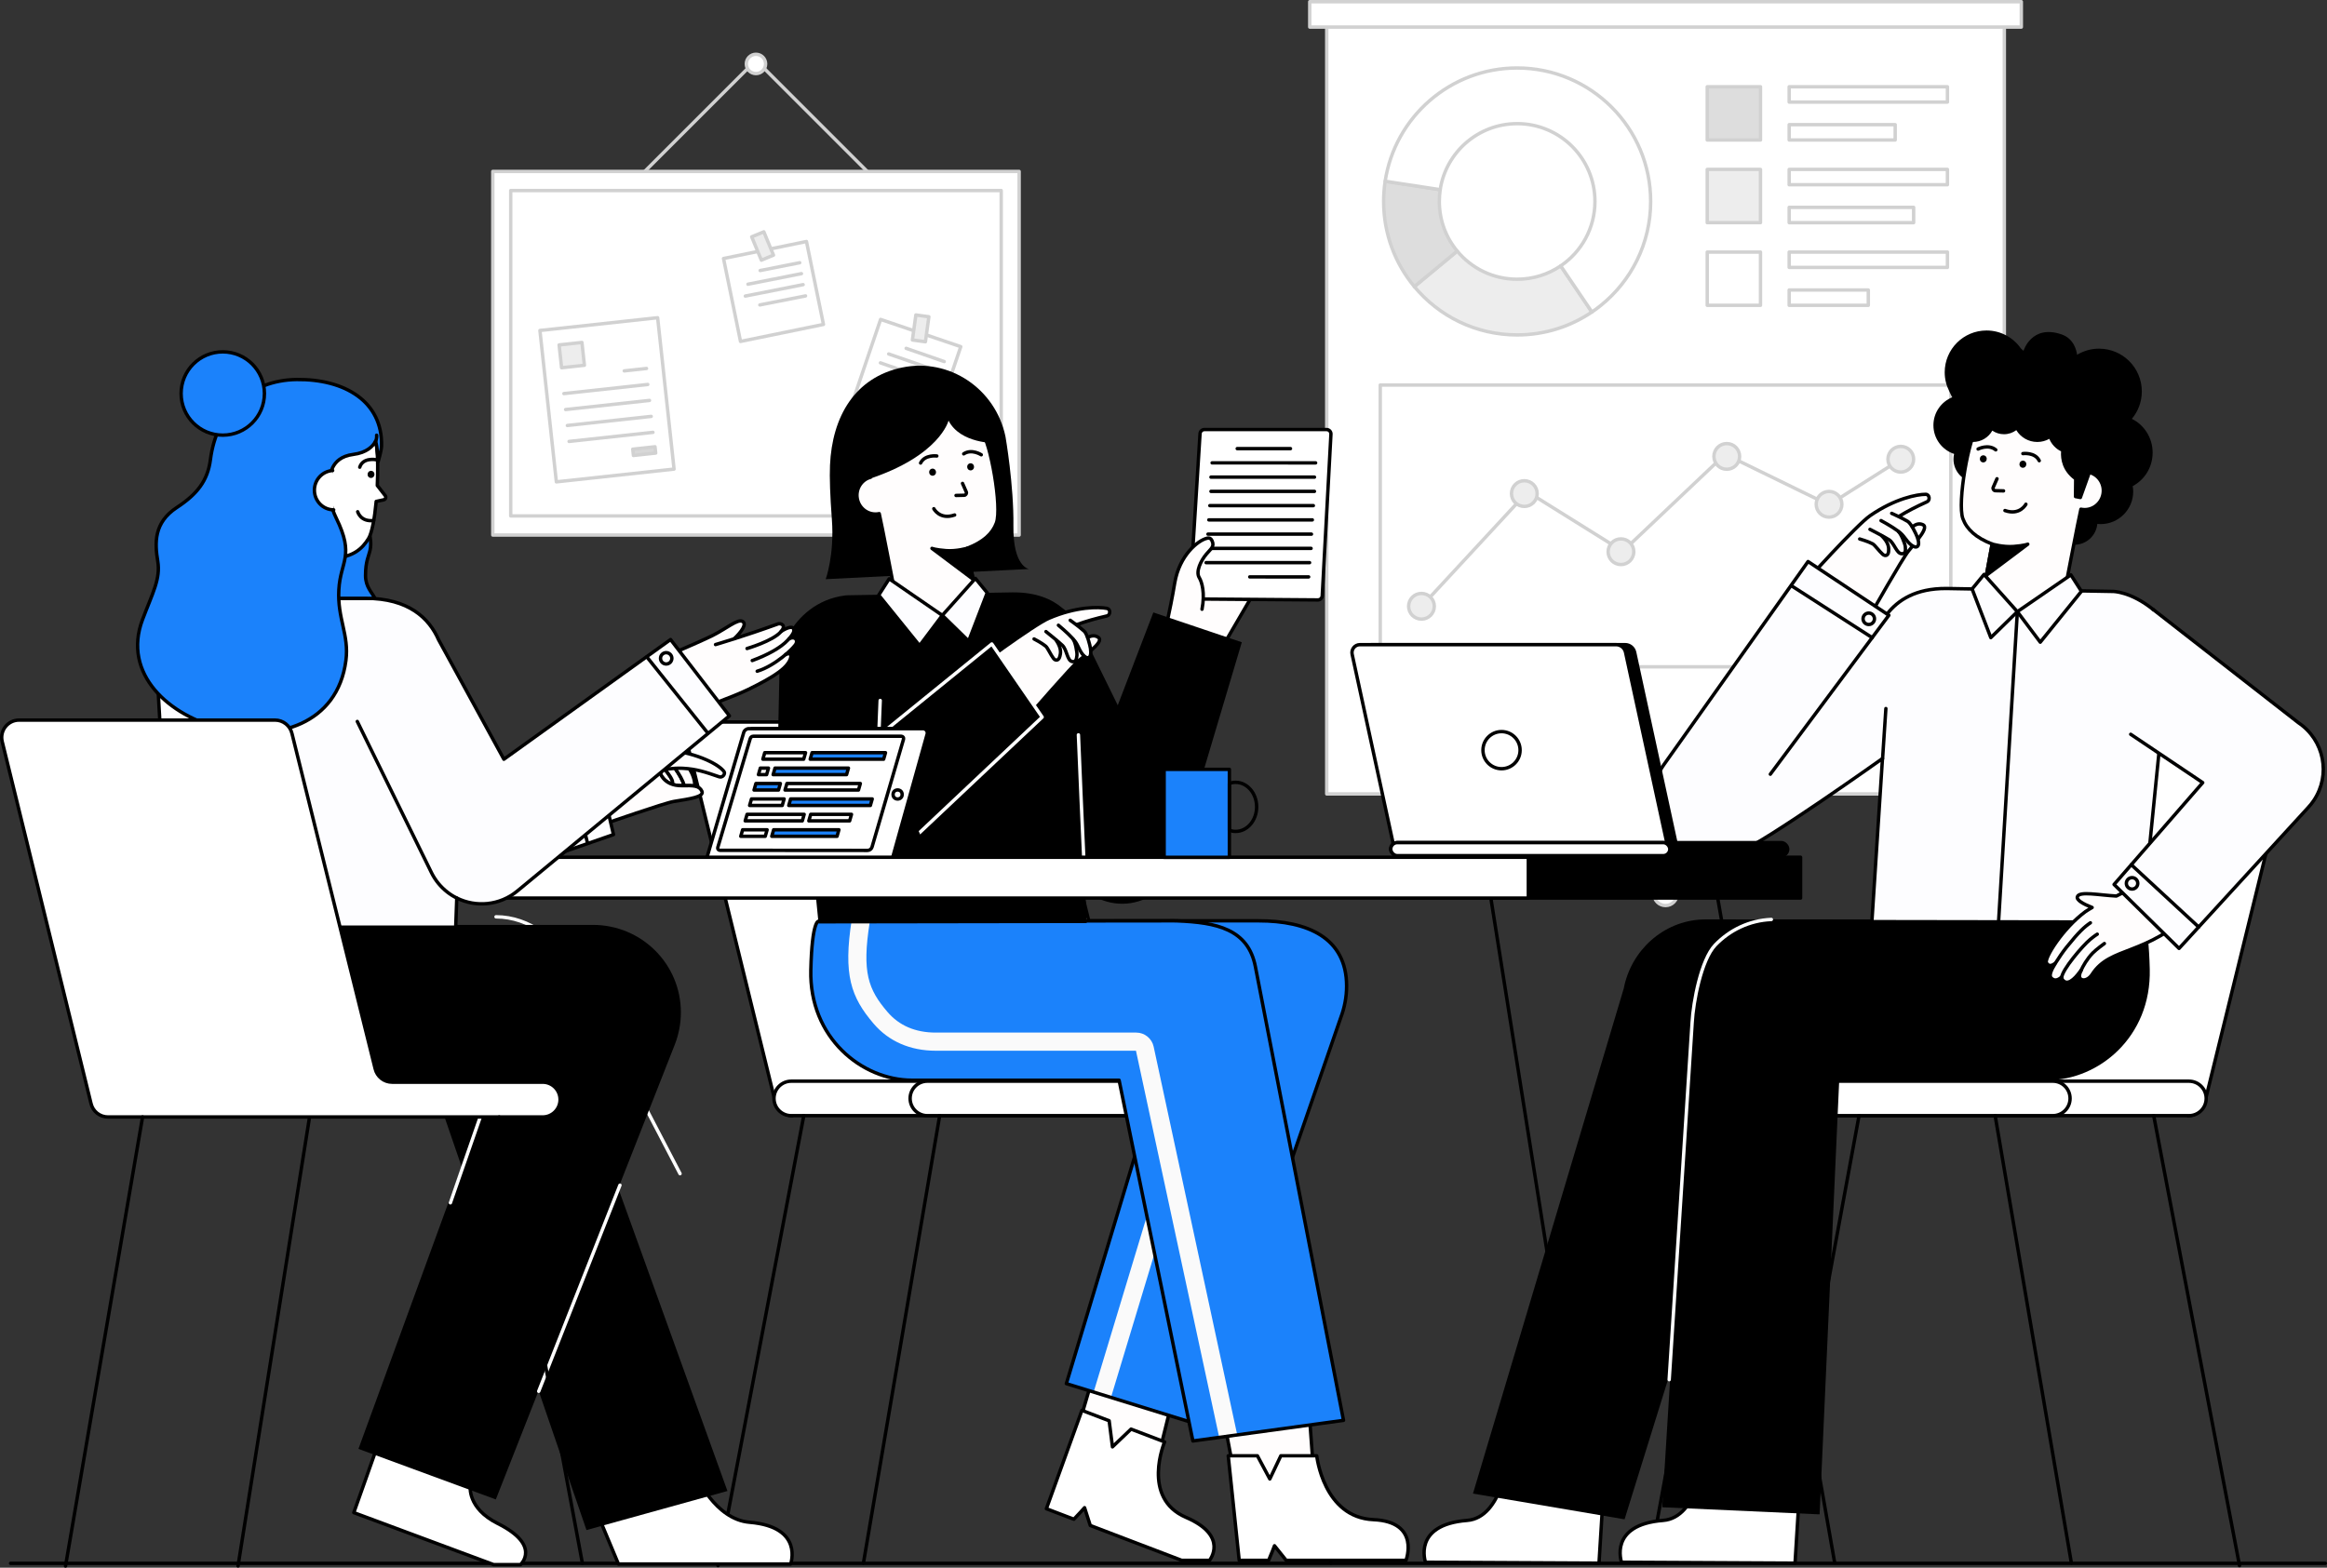 <svg xmlns="http://www.w3.org/2000/svg" id="Layer_2" data-name="Layer 2" viewBox="0 0 1025.744 691.221" style="width: 100%; height: 100%;"><rect x="0" y="0" width="1025.744" height="691.221" fill="#333333" stroke="none"/><g id="Layer_1-2" data-name="Layer 1"><g><g><rect id="a_12_a" x="584.824" y="10.199" width="298.689" height="339.853" fill="#fff" stroke="#d1d1d1" stroke-linecap="round" stroke-linejoin="round" stroke-width="1.5"></rect><rect id="a_12_a-2" data-name="a_12_a" x="577.336" y=".75" width="313.665" height="11.18" fill="#fff" stroke="#d1d1d1" stroke-linecap="round" stroke-linejoin="round" stroke-width="1.5"></rect><line id="a_12_st" x1="734.169" y1="350.052" x2="734.169" y2="394.145" fill="#fff" stroke="#d1d1d1" stroke-linecap="round" stroke-linejoin="round" stroke-width="1.5"></line><circle id="a_12_a-3" data-name="a_12_a" cx="734.169" cy="394.145" r="5.125" fill="#fff" stroke="#d1d1d1" stroke-linecap="round" stroke-linejoin="round" stroke-width="1.5"></circle><g id="a_12_gr"><path id="a_12_gr_bl" d="m701.718,137.571c-9.409,6.383-20.757,10.101-32.97,10.101-18.23,0-34.521-8.294-45.307-21.31l18.901-15.661c6.293,7.588,15.786,12.414,26.406,12.414,7.117,0,13.736-2.174,19.213-5.892l13.757,20.348Z" fill="#ededed" stroke="#d1d1d1" stroke-linecap="round" stroke-linejoin="round" stroke-width="1.5"></path><path id="a_12_gr_a" d="m642.342,110.702l-18.901,15.661c-8.454-10.184-13.535-23.27-13.535-37.546,0-3.026.228-6.003.672-8.903l24.267,3.718c-.256,1.689-.388,3.42-.388,5.186,0,8.322,2.956,15.952,7.886,21.885Z" fill="#ddd" stroke="#d1d1d1" stroke-linecap="round" stroke-linejoin="round" stroke-width="1.5"></path><path d="m727.61,88.817c0,9.27-2.15,18.05-5.97,25.84-3.82,7.8-9.31,14.63-16.01,20.02-1.26,1.02-2.56,1.99-3.9,2.89h-.01l-13.76-20.34c.05-.02.09-.06.13-.09,9.04-6.18,14.96-16.55,14.96-28.32,0-9.47-3.84-18.05-10.04-24.25-6.21-6.21-14.79-10.05-24.26-10.05v.01c-17.17,0-31.4,12.63-33.91,29.1l-24.26-3.71c4.29-28.28,28.7-49.94,58.17-49.94,32.51,0,58.86,26.34,58.86,58.84Z" fill="#fff" stroke="#d1d1d1" stroke-linecap="round" stroke-linejoin="round" stroke-width="1.5"></path></g><rect id="a_12_a-4" data-name="a_12_a" x="752.55" y="38.254" width="23.474" height="23.474" fill="#ddd" stroke="#d1d1d1" stroke-linecap="round" stroke-linejoin="round" stroke-width="1.5"></rect><rect id="a_12_a-5" data-name="a_12_a" x="752.55" y="74.699" width="23.474" height="23.474" fill="#ededed" stroke="#d1d1d1" stroke-linecap="round" stroke-linejoin="round" stroke-width="1.5"></rect><rect id="a_12_bl" x="752.55" y="111.144" width="23.474" height="23.474" fill="#fff" stroke="#d1d1d1" stroke-linecap="round" stroke-linejoin="round" stroke-width="1.5"></rect><rect id="a_12_a-6" data-name="a_12_a" x="788.67" y="38.254" width="69.762" height="6.754" fill="#fff" stroke="#d1d1d1" stroke-linecap="round" stroke-linejoin="round" stroke-width="1.5"></rect><rect id="a_12_a-7" data-name="a_12_a" x="788.67" y="54.974" width="46.734" height="6.754" fill="#fff" stroke="#d1d1d1" stroke-linecap="round" stroke-linejoin="round" stroke-width="1.5"></rect><rect id="a_12_a-8" data-name="a_12_a" x="788.67" y="74.699" width="69.762" height="6.754" fill="#fff" stroke="#d1d1d1" stroke-linecap="round" stroke-linejoin="round" stroke-width="1.5"></rect><rect id="a_12_a-9" data-name="a_12_a" x="788.67" y="91.419" width="54.861" height="6.754" fill="#fff" stroke="#d1d1d1" stroke-linecap="round" stroke-linejoin="round" stroke-width="1.5"></rect><rect id="a_12_a-10" data-name="a_12_a" x="788.67" y="111.144" width="69.762" height="6.754" fill="#fff" stroke="#d1d1d1" stroke-linecap="round" stroke-linejoin="round" stroke-width="1.5"></rect><rect id="a_12_a-11" data-name="a_12_a" x="788.67" y="127.864" width="34.881" height="6.754" fill="#fff" stroke="#d1d1d1" stroke-linecap="round" stroke-linejoin="round" stroke-width="1.5"></rect><rect id="a_12_a-12" data-name="a_12_a" x="608.417" y="169.763" width="251.504" height="124.255" fill="#fff" stroke="#d1d1d1" stroke-linecap="round" stroke-linejoin="round" stroke-width="1.5"></rect><g id="a_12_gr-2" data-name="a_12_gr"><polyline id="a_12_gr_st" points="837.869 202.484 806.15 222.6 760.445 200.298 715.341 243.056 673.348 216.857 626.584 267.371" fill="#fff" stroke="#d1d1d1" stroke-linecap="round" stroke-linejoin="round" stroke-width="1.5"></polyline><circle id="a_12_gr_a-2" data-name="a_12_gr_a" cx="626.584" cy="267.316" r="5.663" fill="#ededed" stroke="#d1d1d1" stroke-linecap="round" stroke-linejoin="round" stroke-width="1.5"></circle><circle id="a_12_gr_a-3" data-name="a_12_gr_a" cx="671.923" cy="217.626" r="5.663" fill="#ededed" stroke="#d1d1d1" stroke-linecap="round" stroke-linejoin="round" stroke-width="1.5"></circle><circle id="a_12_gr_a-4" data-name="a_12_gr_a" cx="714.52" cy="243.26" r="5.663" fill="#ededed" stroke="#d1d1d1" stroke-linecap="round" stroke-linejoin="round" stroke-width="1.5"></circle><circle id="a_12_gr_a-5" data-name="a_12_gr_a" cx="761.157" cy="201.24" r="5.663" fill="#ededed" stroke="#d1d1d1" stroke-linecap="round" stroke-linejoin="round" stroke-width="1.5"></circle><circle id="a_12_gr_a-6" data-name="a_12_gr_a" cx="806.244" cy="222.347" r="5.663" fill="#ededed" stroke="#d1d1d1" stroke-linecap="round" stroke-linejoin="round" stroke-width="1.5"></circle><circle id="a_12_gr_a-7" data-name="a_12_gr_a" cx="837.869" cy="202.484" r="5.663" fill="#ededed" stroke="#d1d1d1" stroke-linecap="round" stroke-linejoin="round" stroke-width="1.5"></circle></g></g><g><polyline points="387.371 80.689 333.229 26.547 279.087 80.689" fill="none" stroke="#d1d1d1" stroke-linecap="round" stroke-linejoin="round" stroke-width="1.5"></polyline><rect x="217.227" y="75.584" width="232.005" height="160.321" transform="translate(666.459 311.489) rotate(-180)" fill="#fff" stroke="#d1d1d1" stroke-linecap="round" stroke-linejoin="round" stroke-width="1.5"></rect><rect x="225.127" y="84.013" width="216.205" height="143.463" transform="translate(666.459 311.489) rotate(-180)" fill="#fff" stroke="#d1d1d1" stroke-linecap="round" stroke-linejoin="round" stroke-width="1.5"></rect><g><rect x="322.294" y="109.847" width="37.324" height="37.324" transform="translate(700.766 185.973) rotate(168.422)" fill="#fff" stroke="#d1d1d1" stroke-linecap="round" stroke-linejoin="round" stroke-width="1.5"></rect><g><line x1="352.518" y1="115.837" x2="335.082" y2="119.282" stroke="#d1d1d1" stroke-linecap="round" stroke-linejoin="round" stroke-width="1.5"></line><line x1="353.281" y1="120.654" x2="329.7" y2="125.313" stroke="#d1d1d1" stroke-linecap="round" stroke-linejoin="round" stroke-width="1.5"></line><line x1="354.02" y1="125.503" x2="328.533" y2="130.538" stroke="#d1d1d1" stroke-linecap="round" stroke-linejoin="round" stroke-width="1.5"></line><line x1="355.088" y1="130.47" x2="334.941" y2="134.45" stroke="#d1d1d1" stroke-linecap="round" stroke-linejoin="round" stroke-width="1.5"></line></g><rect x="333.261" y="102.89" width="5.786" height="11.135" transform="translate(688.23 80.102) rotate(157.513)" fill="#ededed" stroke="#d1d1d1" stroke-linecap="round" stroke-linejoin="round" stroke-width="1.5"></rect></g><g><rect x="381.171" y="145.851" width="37.324" height="37.324" transform="translate(725.449 448.95) rotate(-161.226)" fill="#fff" stroke="#d1d1d1" stroke-linecap="round" stroke-linejoin="round" stroke-width="1.5"></rect><g><line x1="416.213" y1="159.419" x2="399.427" y2="153.582" stroke="#d1d1d1" stroke-linecap="round" stroke-linejoin="round" stroke-width="1.5"></line><line x1="414.438" y1="163.962" x2="391.734" y2="156.067" stroke="#d1d1d1" stroke-linecap="round" stroke-linejoin="round" stroke-width="1.5"></line><line x1="412.626" y1="168.52" x2="388.088" y2="159.986" stroke="#d1d1d1" stroke-linecap="round" stroke-linejoin="round" stroke-width="1.5"></line><line x1="411.037" y1="173.345" x2="391.64" y2="166.6" stroke="#d1d1d1" stroke-linecap="round" stroke-linejoin="round" stroke-width="1.5"></line></g><rect x="402.928" y="139.215" width="5.786" height="11.135" transform="translate(788.012 343.735) rotate(-172.135)" fill="#ededed" stroke="#d1d1d1" stroke-linecap="round" stroke-linejoin="round" stroke-width="1.5"></rect></g><g><rect x="241.469" y="142.704" width="52.19" height="67.134" transform="translate(552.577 322.661) rotate(173.809)" fill="#fff" stroke="#d1d1d1" stroke-linecap="round" stroke-linejoin="round" stroke-width="1.5"></rect><line x1="284.988" y1="162.465" x2="275.173" y2="163.529" fill="#fff" stroke="#d1d1d1" stroke-linecap="round" stroke-linejoin="round" stroke-width="1.5"></line><line x1="285.535" y1="169.522" x2="248.565" y2="173.533" fill="#fff" stroke="#d1d1d1" stroke-linecap="round" stroke-linejoin="round" stroke-width="1.5"></line><line x1="286.298" y1="176.556" x2="249.328" y2="180.567" fill="#fff" stroke="#d1d1d1" stroke-linecap="round" stroke-linejoin="round" stroke-width="1.5"></line><line x1="287.061" y1="183.591" x2="250.091" y2="187.601" fill="#fff" stroke="#d1d1d1" stroke-linecap="round" stroke-linejoin="round" stroke-width="1.5"></line><line x1="287.824" y1="190.625" x2="250.854" y2="194.635" fill="#fff" stroke="#d1d1d1" stroke-linecap="round" stroke-linejoin="round" stroke-width="1.5"></line><rect x="246.972" y="151.504" width="10.119" height="10.119" transform="translate(519.478 285.036) rotate(173.809)" fill="#ededed" stroke="#d1d1d1" stroke-linecap="round" stroke-linejoin="round" stroke-width="1.5"></rect><rect x="279.039" y="197.505" width="9.873" height="2.797" transform="translate(587.744 366.024) rotate(173.809)" fill="#d8d8d8" stroke="#d1d1d1" stroke-linecap="round" stroke-linejoin="round" stroke-width="1.5"></rect></g><circle cx="333.229" cy="28.186" r="4.254" fill="#fff" stroke="#d1d1d1" stroke-linecap="round" stroke-linejoin="round" stroke-width="1.5"></circle></g><g><line x1="550.243" y1="491.911" x2="586.631" y2="689.205" fill="#fff" stroke="#000" stroke-linecap="round" stroke-linejoin="round" stroke-width="1.5"></line><line x1="4.673" y1="689.299" x2="1024.994" y2="689.299" fill="none" stroke="#000" stroke-linecap="round" stroke-linejoin="round" stroke-width="1.5"></line><line x1="757.278" y1="396.667" x2="808.741" y2="689.094" fill="none" stroke="#000" stroke-linecap="round" stroke-linejoin="round" stroke-width="1.5"></line><path d="m503.412,476.705c-3.537,0-6.606-2.438-7.406-5.883l-36.371-146.596c-.8-3.445-3.87-5.883-7.406-5.883h-141.902c-4.89,0-8.508,4.549-7.409,9.313l38.853,158.362c.796,3.45,3.868,5.894,7.409,5.894" fill="#fff" stroke="#000" stroke-linecap="round" stroke-linejoin="round" stroke-width="1.5"></path><path d="m348.783,476.705h210.469c4.199,0,7.603,3.404,7.603,7.603,0,4.199-3.404,7.603-7.603,7.603h-.397s-209.676,0-209.676,0h-.396c-4.199,0-7.604-3.404-7.604-7.603,0-4.199,3.404-7.603,7.604-7.603Z" fill="#fff" stroke="#000" stroke-linecap="round" stroke-linejoin="round" stroke-width="1.5"></path><path d="m408.783,476.705h150.469c4.199,0,7.603,3.404,7.603,7.603,0,4.199-3.404,7.603-7.603,7.603h-.397s-149.676,0-149.676,0h-.396c-4.199,0-7.604-3.404-7.604-7.603,0-4.199,3.404-7.603,7.604-7.603Z" fill="#fff" stroke="#000" stroke-linecap="round" stroke-linejoin="round" stroke-width="1.5"></path><line x1="354.312" y1="491.911" x2="316.493" y2="690.291" fill="#fff" stroke="#000" stroke-linecap="round" stroke-linejoin="round" stroke-width="1.5"></line><g><polygon id="sk" points="575.573 602.104 579.79 659.496 545.877 659.496 535.316 603.806 575.573 602.104" fill="#fffdfd" stroke="#000" stroke-linecap="round" stroke-linejoin="round" stroke-width="1.5"></polygon><polygon id="sk-2" data-name="sk" points="482.92 603.147 473.051 636.8 508.268 651.669 518.138 611.816 482.92 603.147" fill="#fffdfd" stroke="#000" stroke-linecap="round" stroke-linejoin="round" stroke-width="1.5"></polygon><path id="b" d="m546.241,687.971h12.98c1.259-2.91,2.582-6.431,2.582-6.431l5.145,6.431h52.813s6.512-17.017-14.356-17.936c-22.055-.971-24.983-28.164-24.983-28.164h-15.828s-4.856,10.228-4.856,10.228l-5.473-10.228h-12.855s4.83,46.1,4.83,46.1Z" fill="#fff" stroke="#000" stroke-linecap="round" stroke-linejoin="round" stroke-width="1.5"></path><path id="b-2" data-name="b" d="m470.051,610.061l40.269-133.779h-75.632c-22.171,0-40.136-17.975-40.136-40.146s17.965-30.136,40.136-30.136h120.109c21.415,0,38.789,7.365,38.789,28.789,0,4.816-.94,9.564-2.548,13.818l-62.088,179.697-58.899-18.244Z" fill="#1b82fb"></path><polygon id="st" points="489.828 615.78 528.279 488.634 520.584 486.444 482.134 613.591 489.828 615.78" fill="#fafafa"></polygon><path id="st-2" data-name="st" d="m470.051,610.061l40.269-133.779h-75.632c-22.171,0-40.136-17.975-40.136-40.146s17.965-30.136,40.136-30.136h120.109c21.415,0,38.789,7.365,38.789,28.789,0,4.816-.94,9.564-2.548,13.818l-62.088,179.697-58.899-18.244Z" fill="none" stroke="#000" stroke-linecap="round" stroke-linejoin="round" stroke-width="1.5"></path><path id="b-3" data-name="b" d="m525.829,635.347l-32.534-159.066h-91.232c-22.171,0-45.361-18.766-44.653-48.573.526-22.155,3.428-21.535,3.428-21.535l156.576-.174c.531,0,1.06.011,1.586.032,17.032.696,31.162,3.475,34.383,20.215l38.835,200.006-66.388,9.094Z" fill="#1b82fb"></path><path id="st-3" data-name="st" d="m537.484,634.019l7.836-1.611-36.785-170.918c-.775-3.613-3.991-6.211-7.652-6.211h-88.404c-8.954,0-16.112-3.062-21.275-9.1-8.509-9.951-11.3-17.489-7.858-39.384l-7.903-1.242c-3.81,24.243-.372,34.068,9.682,45.825,6.657,7.785,16.117,11.9,27.355,11.9h88.257s36.748,170.741,36.748,170.741Z" fill="#fafafa"></path><path id="st-4" data-name="st" d="m525.829,635.347l-32.534-159.066h-91.232c-22.171,0-45.361-18.766-44.653-48.573.526-22.155,3.428-21.535,3.428-21.535l156.576-.174c.531,0,1.06.011,1.586.032,17.032.696,31.162,3.475,34.383,20.215l38.835,200.006-66.388,9.094Z" fill="none" stroke="#000" stroke-linecap="round" stroke-linejoin="round" stroke-width="1.5"></path><path id="b-4" data-name="b" d="m461.245,665.218l12.128,4.627c2.213-2.27,4.704-5.088,4.704-5.088l2.514,7.842,40.288,15.371h12.276s8.794-10.694-10.391-18.954c-19.844-8.543-9.412-33.26-9.412-33.26l-14.789-5.642-8.183,7.826-1.467-11.507-12.01-4.582-15.658,43.367Z" fill="#fff" stroke="#000" stroke-linecap="round" stroke-linejoin="round" stroke-width="1.5"></path><path d="m365.862,205.165c.948-21.588,11.025-38.763,31.765-43.114s41.151,9.267,45.587,30.416c0,0,3.738,21.421,3.502,39.445-.236,18.024,6.856,18.97,6.856,18.97l-89.602,4.484s3.903-10.599,2.721-26.382q-1.182-15.783-.829-23.818Z"></path><path id="h" d="m387.409,226.51c-4.403.844-8.662-2.107-9.514-6.592-.815-4.292,1.791-8.425,5.876-9.514.284-15.059,9.912-28.339,25.028-31.238,11.366-2.18,16.678,3.162,23.955,11.3,3.851,4.306,9,33.186,6.46,40.14-1.699,4.65-5.697,8.365-12.817,11.11l3.12,16.797s4.322,15.945-13.402,18.745c-17.978,2.84-21.052-12.832-21.052-12.832,0,0-6.911-35.822-7.504-37.954-.051.011-.099.027-.151.037Z" fill="#fffdfd" stroke="#000" stroke-linecap="round" stroke-linejoin="round" stroke-width="1.5"></path><path id="sh" d="m410.816,241.788l18.087,13.578-2.505-13.649s-4.689,1.425-9.357,1.073c-4.668-.352-6.225-1.002-6.225-1.002Z" stroke="#000" stroke-linecap="round" stroke-linejoin="round" stroke-width="1.5"></path><path d="m418.116,185.449s-3.773,15.553-35.505,25.897l-4.06-28.568,51.717-10.5,8.478,23.087s-15.423.305-20.63-9.916Z"></path><g id="eye"><path d="m412.589,208.254l-.015-.141c.008-.207-.035-.399-.129-.578-.06-.186-.164-.347-.31-.483-.136-.146-.297-.25-.483-.31-.179-.094-.371-.137-.578-.129l-.399.054c-.254.071-.475.2-.662.386l-.235.304c-.136.234-.204.486-.205.757l.015.141c-.008.207.035.399.129.578.06.186.164.347.31.483.136.146.297.25.483.31.179.094.371.137.578.129l.399-.054c.254-.071.475-.2.662-.386l.235-.304c.136-.234.204-.486.205-.757h0Z"></path></g><g id="eye-2" data-name="eye"><path d="m429.351,205.903l-.015-.141c.008-.207-.035-.399-.129-.578-.06-.186-.164-.347-.31-.483-.136-.146-.297-.25-.483-.31-.179-.094-.371-.137-.578-.129l-.399.054c-.254.071-.475.2-.662.386l-.235.304c-.136.234-.204.486-.205.757l.015.141c-.008.207.035.399.129.578.06.186.164.347.31.483.136.146.297.25.483.31.179.094.371.137.578.129l.399-.054c.254-.071.475-.2.662-.386l.235-.304c.136-.234.204-.486.205-.757h0Z"></path></g><path id="st-5" data-name="st" d="m424.285,213.145l1.639,3.737c.303.69-.189,1.468-.939,1.486l-3.565.084" fill="none" stroke="#000" stroke-linecap="round" stroke-linejoin="round" stroke-width="1.5"></path><path id="st-6" data-name="st" d="m412.954,201.047s-5.298-.714-7.155,3.102" fill="none" stroke="#000" stroke-linecap="round" stroke-linejoin="round" stroke-width="1.5"></path><path id="st-7" data-name="st" d="m411.632,224.296s2.599,5.071,9.171,2.766" fill="none" stroke="#000" stroke-linecap="round" stroke-linejoin="round" stroke-width="1.5"></path><path id="st-8" data-name="st" d="m432.542,200.517s-4.201-2.751-7.73-.415" fill="none" stroke="#000" stroke-linecap="round" stroke-linejoin="round" stroke-width="1.5"></path><g id="ha"><polygon id="sk-3" data-name="sk" points="537.177 288.045 553.233 260.546 522.746 255.366 518.051 281.722 537.177 288.045" fill="#fffdfd" stroke="#000" stroke-linecap="round" stroke-linejoin="round" stroke-width="1.5"></polygon><path id="b-5" data-name="b" d="m524.558,262.04l4.419-70.833c.064-1.02.909-1.814,1.931-1.814h53.841c1.109,0,1.991.932,1.932,2.039l-3.833,71.251c-.056,1.032-.913,1.839-1.947,1.831l-54.426-.419c-1.11-.009-1.985-.947-1.916-2.055Z" fill="#fff" stroke="#000" stroke-linecap="round" stroke-linejoin="round" stroke-width="1.5"></path><line id="st-9" data-name="st" x1="534.297" y1="204.083" x2="579.924" y2="204.084" fill="#feffff" stroke="#000" stroke-linecap="round" stroke-linejoin="round" stroke-width="1.5"></line><line id="st-10" data-name="st" x1="545.369" y1="197.798" x2="568.851" y2="197.8" fill="#feffff" stroke="#000" stroke-linecap="round" stroke-linejoin="round" stroke-width="1.5"></line><line id="st-11" data-name="st" x1="533.794" y1="210.367" x2="579.42" y2="210.369" fill="#feffff" stroke="#000" stroke-linecap="round" stroke-linejoin="round" stroke-width="1.5"></line><line id="st-12" data-name="st" x1="533.794" y1="216.652" x2="579.42" y2="216.653" fill="#feffff" stroke="#000" stroke-linecap="round" stroke-linejoin="round" stroke-width="1.5"></line><line id="st-13" data-name="st" x1="533.297" y1="222.936" x2="578.924" y2="222.938" fill="#feffff" stroke="#000" stroke-linecap="round" stroke-linejoin="round" stroke-width="1.5"></line><line id="st-14" data-name="st" x1="532.855" y1="229.221" x2="578.482" y2="229.222" fill="#feffff" stroke="#000" stroke-linecap="round" stroke-linejoin="round" stroke-width="1.5"></line><line id="st-15" data-name="st" x1="532.469" y1="235.505" x2="578.096" y2="235.507" fill="#feffff" stroke="#000" stroke-linecap="round" stroke-linejoin="round" stroke-width="1.5"></line><line id="st-16" data-name="st" x1="532.297" y1="241.79" x2="577.924" y2="241.791" fill="#feffff" stroke="#000" stroke-linecap="round" stroke-linejoin="round" stroke-width="1.5"></line><line id="st-17" data-name="st" x1="531.641" y1="248.074" x2="577.268" y2="248.076" fill="#feffff" stroke="#000" stroke-linecap="round" stroke-linejoin="round" stroke-width="1.5"></line><line id="st-18" data-name="st" x1="550.888" y1="254.359" x2="576.854" y2="254.36" fill="#feffff" stroke="#000" stroke-linecap="round" stroke-linejoin="round" stroke-width="1.5"></line><path id="sk-4" data-name="sk" d="m529.85,268.622c1.38-7.148-.054-12.041-1.225-13.946-1.656-2.694.793-7.549,3.11-10.312,2.123-2.531,3.722-3.338,2.511-5.988-.386-.845-.985-1.329-2.127-1.073-4.038.905-12.202,7.496-14.286,19.662-.542,3.165-1.102,6.375-1.724,9.434-3.09,15.189-3.729,17.183-3.729,17.183l23.462,7.466" fill="#fffdfd" stroke="#000" stroke-linecap="round" stroke-linejoin="round" stroke-width="1.5"></path></g><path id="bl" d="m359.533,394.156c.79,8,1.29,13.02,1.29,13.02l118.2-.18s-.27-5.93-.66-14.63c7.28,6.36,17.96,8.1,27.19,3.57,6.5-3.19,11.01-8.96,12.88-15.42l28.96-97.34-38.99-13.15-15.69,40.93-16.4-33.39c-1.89-3.85-4.63-7.01-7.88-9.36-4.78-4.07-11.68-7.09-22-7.03l-16.48.29c.29,4.75-14.577,9.855-14.577,9.855,0,0-20.474-7.755-20.733-9.225l-21.16.37s-.58.02-.93.08c-12.39,1.53-20.67,9.39-25.12,17.33-2.46,4.38-3.7,9.33-3.81,14.35l-1.49,71.65-.12.82c-.99,12.58,5.99,24.01,17.52,27.46Z"></path><polygon id="b-6" data-name="b" points="391.951 255.206 387.339 262.408 405.348 284.68 415.376 271.321 391.951 255.206" fill="#fdfdff" stroke="#000" stroke-linecap="round" stroke-linejoin="round" stroke-width="1.5"></polygon><polygon id="b-7" data-name="b" points="415.376 271.321 426.986 282.685 435.172 261.387 429.955 255.022 415.376 271.321" fill="#fdfdff" stroke="#000" stroke-linecap="round" stroke-linejoin="round" stroke-width="1.5"></polygon><g id="ha-2" data-name="ha"><path id="sk-5" data-name="sk" d="m487.983,268.26c-3.652-.736-13.487-.871-25.641,4.345-6.618,2.84-33.562,22.789-39.129,26.933l31.258,15.014s18.022-20.824,21.229-23.433c.764-.622,1.515-1.229,2.242-1.821,1.569,1.389,3.07.877,2.85-2.383,3.065-2.669,4.876-4.788,3.352-5.869-1.422-1.009-2.843-.869-4.762.009-.439-1.216-.945-2.293-1.455-2.75-1.052-.942-2.338-1.963-3.464-2.821,4.362-1.603,8.17-2.681,13.492-3.914,1.471-.341,1.745-2.964.029-3.309Z" fill="#fffdfd"></path><path id="st-19" data-name="st" d="m480.894,286.827c3.005-2.629,4.756-4.712,3.249-5.781-1.402-.995-2.803-.874-4.681-.029" fill="none" stroke="#000" stroke-linecap="round" stroke-linejoin="round" stroke-width="1.5"></path><path id="st-20" data-name="st" d="m474.657,275.407c4.284-1.565,8.051-2.622,13.296-3.838,1.471-.341,1.745-2.964.029-3.309-3.652-.736-13.487-.871-25.641,4.345-6.618,2.84-33.562,22.789-39.129,26.933l31.258,15.014s18.022-20.824,21.229-23.433c.733-.596,1.456-1.18,2.154-1.749" fill="none" stroke="#000" stroke-linecap="round" stroke-linejoin="round" stroke-width="1.5"></path><path id="st-21" data-name="st" d="m471.755,273.491s3.722,2.62,6.171,4.814c1.285,1.152,2.554,6.233,2.759,7.612.704,4.732-1.527,5.048-3.46,2.618-1.817-2.284-2.101-4.691-4.067-6.596" fill="none" stroke="#000" stroke-linecap="round" stroke-linejoin="round" stroke-width="1.5"></path><path id="st-22" data-name="st" d="m466.555,275.673s4.081,3.373,6.3,5.86c1.149,1.288,1.983,6,1.869,7.39-.175,2.133-.716,3.119-2.21,2.742-2.132-.537-2.216-5.185-4.182-7.091-1.835-1.778-7.272-6.098-7.272-6.098" fill="none" stroke="#000" stroke-linecap="round" stroke-linejoin="round" stroke-width="1.5"></path><path id="st-23" data-name="st" d="m465.565,282.274c2.609,3.926,1.891,6.005,1.62,7.128-.462,1.911-1.885,2.086-2.801.9-1.219-1.577-2.572-4.675-3.431-5.387-1.782-1.479-5.136-3.193-5.136-3.193" fill="none" stroke="#000" stroke-linecap="round" stroke-linejoin="round" stroke-width="1.5"></path></g><path id="bl-2" data-name="bl" d="m359.533,394.162c1.143.342,2.331.606,3.56.785,1.224.178,2.441.263,3.643.261,5.834-.009,11.405-2.445,15.65-6.446l76.995-72.574-22.194-32.248-67.99,55.205"></path><path id="st-24" data-name="st" d="m359.533,394.162c1.143.342,2.331.606,3.56.785,1.224.178,2.441.263,3.643.261,5.834-.009,11.405-2.445,15.65-6.446l76.995-72.574-22.194-32.248-67.99,55.205" fill="none" stroke="#feffff" stroke-linecap="round" stroke-linejoin="round" stroke-width="1.5"></path><line id="st-25" data-name="st" x1="387.376" y1="324.016" x2="387.991" y2="308.851" fill="none" stroke="#feffff" stroke-linecap="round" stroke-linejoin="round" stroke-width="1.5"></line><path id="st-26" data-name="st" d="m475.366,324.016c.128,4.718,2.013,46.684,3.024,69.064" fill="none" stroke="#feffff" stroke-linecap="round" stroke-linejoin="round" stroke-width="1.5"></path></g><line x1="414.208" y1="491.911" x2="380.596" y2="689.205" fill="#fff" stroke="#000" stroke-linecap="round" stroke-linejoin="round" stroke-width="1.5"></line><g><path d="m810.259,476.705c3.537,0,6.606-2.438,7.406-5.883l36.371-146.596c.8-3.445,3.87-5.883,7.406-5.883h141.902c4.89,0,8.508,4.549,7.409,9.313l-38.853,158.362c-.796,3.45-3.868,5.894-7.409,5.894" fill="#fff" stroke="#000" stroke-linecap="round" stroke-linejoin="round" stroke-width="1.5"></path><path d="m964.888,476.705h-210.469c-4.199,0-7.603,3.404-7.603,7.603s3.404,7.603,7.603,7.603h210.469c4.199,0,7.604-3.404,7.604-7.603s-3.404-7.603-7.604-7.603Z" fill="#fff" stroke="#000" stroke-linecap="round" stroke-linejoin="round" stroke-width="1.5"></path><path d="m904.888,476.705h-150.469c-4.199,0-7.603,3.404-7.603,7.603s3.404,7.603,7.603,7.603h150.469c4.199,0,7.604-3.404,7.604-7.603s-3.404-7.603-7.604-7.603Z" fill="#fff" stroke="#000" stroke-linecap="round" stroke-linejoin="round" stroke-width="1.5"></path><line x1="949.359" y1="491.911" x2="987.178" y2="690.291" fill="#fff" stroke="#000" stroke-linecap="round" stroke-linejoin="round" stroke-width="1.5"></line><line x1="763.428" y1="491.911" x2="727.04" y2="689.205" fill="#fff" stroke="#000" stroke-linecap="round" stroke-linejoin="round" stroke-width="1.5"></line><line x1="819.463" y1="491.911" x2="783.075" y2="689.205" fill="#fff" stroke="#000" stroke-linecap="round" stroke-linejoin="round" stroke-width="1.5"></line><line x1="879.463" y1="491.911" x2="913.075" y2="689.205" fill="#fff" stroke="#000" stroke-linecap="round" stroke-linejoin="round" stroke-width="1.5"></line></g><line x1="377.772" y1="327.828" x2="379" y2="312.662" fill="none" stroke="#000" stroke-linecap="round" stroke-linejoin="round" stroke-width="1.5"></line><g><polygon points="399.109 355.76 409.673 378.299 388.673 378.299 390.673 366.299 399.109 355.76" stroke="#000" stroke-linecap="round" stroke-linejoin="round" stroke-width="1.5"></polygon><path d="m314.302,376.722l15.352-53.733c.291-1.02,1.223-1.723,2.284-1.723h75.459c1.909,0,2.292,1.822,2.387,3.661l-15.431,54.842-.448.169-5.053.242" stroke="#000" stroke-linecap="round" stroke-linejoin="round" stroke-width="1.5"></path><path d="m393.525,377.941l15.164-54.241c.342-1.223-.577-2.434-1.847-2.434h-76.732c-1.06,0-1.992.703-2.284,1.723l-17.153,58.311" fill="#fff" stroke="#000" stroke-linecap="round" stroke-linejoin="round" stroke-width="1.5"></path><path d="m382.397,374.962c.926,0,1.741-.61,2.001-1.498l13.885-47.563c.183-.643-.3-1.281-.968-1.281h-65.253c-.625,0-1.174.412-1.349,1.012l-14.313,48.034c-.185.62.28,1.243.927,1.244l65.07.052Z" fill="#fff" stroke="#000" stroke-linecap="round" stroke-linejoin="round" stroke-width="1.5"></path><circle cx="395.673" cy="350.299" r="2" fill="#fff" stroke="#000" stroke-linecap="round" stroke-linejoin="round" stroke-width="1.5"></circle></g><rect x="615.298" y="377.973" width="178.394" height="17.992" stroke="#000" stroke-linecap="round" stroke-linejoin="round" stroke-width="1.5"></rect><line x1="657.278" y1="396.667" x2="703.741" y2="689.094" fill="none" stroke="#000" stroke-linecap="round" stroke-linejoin="round" stroke-width="1.5"></line><rect x="35.298" y="377.973" width="638.394" height="17.992" fill="#fff" stroke="#000" stroke-linecap="round" stroke-linejoin="round" stroke-width="1.5"></rect><line x1="151.713" y1="396.667" x2="104.925" y2="690.443" fill="none" stroke="#000" stroke-linecap="round" stroke-linejoin="round" stroke-width="1.5"></line><path d="m218.649,404.237c14.874,0,27.573,10.385,33.949,22.759l47.162,90.487" fill="none" stroke="#fff" stroke-linecap="round" stroke-linejoin="round" stroke-width="1.5"></path><g><rect x="513.147" y="339.223" width="28.767" height="38.79" fill="#1b82fb" stroke="#000" stroke-linecap="round" stroke-linejoin="round" stroke-width="1.5"></rect><path d="m553.934,355.758c0,5.98-4.152,10.823-9.276,10.823-.955,0-1.875-.168-2.744-.484v-20.678c.868-.311,1.789-.48,2.744-.48,5.124,0,9.276,4.843,9.276,10.819Z" fill="none" stroke="#000" stroke-linecap="round" stroke-linejoin="round" stroke-width="1.5"></path></g><g><path id="b-8" data-name="b" d="m628.367,688.812l76.473.393,2.818-45.621-42.791-1.015s-2.795,26.605-18.146,27.8c-24.226,1.892-18.354,18.444-18.354,18.444Z" fill="#fff" stroke="#000" stroke-linecap="round" stroke-linejoin="round" stroke-width="1.5"></path><path id="b-9" data-name="b" d="m714.78,688.812l76.473.393,2.818-45.621-42.791-1.015s-2.795,26.605-18.146,27.8c-24.226,1.892-18.354,18.444-18.354,18.444Z" fill="#fff" stroke="#000" stroke-linecap="round" stroke-linejoin="round" stroke-width="1.5"></path><path id="bl-3" data-name="bl" d="m716.112,669.884l60.163-193.64h71.756c22.334,0,45.695-18.905,44.983-48.931-.53-22.318-3.453-21.767-3.453-21.767l-137.582-.176c-.535,0-1.068.011-1.598.033-17.157.701-31.392,13.575-34.636,30.437l-66.459,222.699,66.827,11.345Z"></path><path id="bl-4" data-name="bl" d="m802.089,667.701l8.64-191.456h91.904c22.334,0,45.695-18.905,44.983-48.931-.53-22.318-3.453-21.767-3.453-21.767l-157.73-.176c-.535,0-5.097.011-5.627.033-9.651.394-18.377,4.64-24.743,11.281-6.213,6.482-9.673,25.123-10.163,34.088l-13.196,213.789,69.385,3.14Z"></path><path id="st-27" data-name="st" d="m780.806,405.404c-9.651.394-18.377,4.64-24.743,11.281-6.213,6.482-9.673,25.123-10.163,34.088l-10.125,157.523" fill="none" stroke="#feffff" stroke-linecap="round" stroke-linejoin="round" stroke-width="1.5"></path><path id="hair" d="m948.883,199.591c0-6.576-3.743-12.241-9.155-14.921,2.738-3.273,4.389-7.486,4.389-12.086,0-10.414-8.442-18.857-18.857-18.857-3.544,0-6.848.996-9.681,2.697-.237-1.858-1.382-7.11-6.827-8.982-13.262-4.559-16.784,7.253-16.784,7.253,0,0-.419-.432-1.182-1.08-3.334-4.771-8.857-7.899-15.119-7.899-10.185,0-18.442,8.257-18.442,18.442,0,2.994.729,5.812,1.995,8.312.487,1.151.976,2.074,1.333,2.693-4.868,1.986-8.302,6.76-8.302,12.342,0,5.887,3.82,10.873,9.113,12.639-.172.745-.272,1.518-.272,2.315,0,5.665,4.592,10.257,10.257,10.257s10.257-4.592,10.257-10.257c0-2.798-1.123-5.331-2.939-7.182,1.06-.469,1.696-.796,1.696-.796l33.8,14.04c-1.622,2.326-2.58,5.15-2.58,8.201,0,1.212.167,2.383.449,3.507-4.438,1.074-7.738,5.062-7.738,9.829,0,5.592,4.533,10.124,10.124,10.124,5.268,0,9.593-4.025,10.076-9.167.479.048.964.073,1.455.073,7.935,0,14.367-6.432,14.367-14.367,0-.818-.084-1.614-.215-2.394,5.21-2.752,8.78-8.311,8.78-14.735Z"></path><path id="h-2" data-name="h" d="m917.422,224.552c4.435.851,8.726-2.122,9.584-6.64.821-4.324-1.805-8.487-5.919-9.584-.286-15.17-9.985-28.548-25.213-31.469-11.449-2.196-16.801,3.185-24.131,11.384-3.879,4.338-9.067,33.43-6.508,40.436,1.711,4.685,5.739,8.427,12.911,11.192l-3.143,16.921s-4.354,16.062,13.501,18.883c18.11,2.861,21.207-12.926,21.207-12.926,0,0,6.961-36.086,7.559-38.234.051.011.1.027.152.037Z" fill="#fffdfd" stroke="#000" stroke-linecap="round" stroke-linejoin="round" stroke-width="1.5"></path><path id="sh-2" data-name="sh" d="m893.842,239.942l-18.22,13.678,2.524-13.75s4.724,1.436,9.426,1.081c4.702-.354,6.271-1.009,6.271-1.009Z" stroke="#000" stroke-linecap="round" stroke-linejoin="round" stroke-width="1.5"></path><path id="hair-2" data-name="hair" d="m924.082,187.801c-.632-4.691-4.375-8.506-9.054-9.221-2.552-.39-4.962.121-6.979,1.249-1.64-3.91-5.503-6.656-10.008-6.656-3.021,0-5.752,1.237-7.719,3.229-1.677-1.974-4.173-3.229-6.966-3.229-3.23,0-6.063,1.68-7.689,4.21-1.665-1.292-3.752-2.065-6.025-2.054-5.192.024-9.578,4.305-9.721,9.495-.152,5.523,4.279,10.048,9.768,10.048,3.663,0,6.851-2.019,8.524-5.002,1.466,1,3.236,1.586,5.144,1.586,2.035,0,3.908-.673,5.427-1.797,1.905,3.122,5.333,5.213,9.257,5.213,1.92,0,3.721-.504,5.285-1.379,1.008,2.403,2.862,4.358,5.183,5.514-.233,3.656.648,8.573,5.706,12.435l-.072,7.494c-.003.363.254.677.61.745l2.114.403c.364.069.724-.137.848-.485l4.269-11.958-.185-11.567c1.773-2.213,2.704-5.131,2.281-8.272Z"></path><g id="eye-3" data-name="eye"><path d="m893.181,204.75l.015-.142c.008-.207-.035-.399-.129-.578-.06-.186-.164-.347-.31-.483-.136-.146-.297-.25-.483-.31-.179-.094-.371-.137-.578-.129l-.399.054c-.254.071-.475.2-.662.386l-.235.304c-.136.234-.204.486-.205.757l-.015.142c-.008.207.035.399.129.578.06.186.164.347.31.483.136.146.297.25.483.31.179.094.371.137.578.129l.399-.054c.254-.071.475-.2.662-.386l.235-.304c.136-.234.204-.486.205-.757h0Z"></path></g><g id="eye-4" data-name="eye"><path d="m875.732,202.385l.015-.142c.008-.207-.035-.399-.129-.578-.06-.186-.164-.347-.31-.483-.136-.146-.297-.25-.483-.31-.179-.094-.371-.137-.578-.129l-.399.054c-.254.071-.475.2-.662.386l-.235.304c-.136.234-.204.486-.205.757l-.015.142c-.008.207.035.399.129.578.06.186.164.347.31.483.136.146.297.25.483.31.179.094.371.137.578.129l.399-.054c.254-.071.475-.2.662-.386l.235-.304c.136-.234.204-.486.205-.757h0Z"></path></g><path id="st-28" data-name="st" d="m880.275,211.088l-1.652,3.765c-.305.695.19,1.479.946,1.497l3.591.084" fill="none" stroke="#000" stroke-linecap="round" stroke-linejoin="round" stroke-width="1.5"></path><path id="st-29" data-name="st" d="m891.689,199.995s5.337-.719,7.208,3.125" fill="none" stroke="#000" stroke-linecap="round" stroke-linejoin="round" stroke-width="1.5"></path><path id="st-30" data-name="st" d="m893.021,222.321s-2.618,5.108-9.239,2.786" fill="none" stroke="#000" stroke-linecap="round" stroke-linejoin="round" stroke-width="1.5"></path><path id="st-31" data-name="st" d="m871.946,197.98s4.487-2.335,7.79.361" fill="none" stroke="#000" stroke-linecap="round" stroke-linejoin="round" stroke-width="1.5"></path><g id="ha-3" data-name="ha"><path id="sk-6" data-name="sk" d="m848.841,217.953c-3.753,0-13.492,1.823-24.457,9.393-5.97,4.122-28.608,29.182-33.282,34.383l33.855,8.607s13.654-24.151,16.301-27.365c.631-.766,1.252-1.515,1.852-2.245,1.826,1.06,3.207.255,2.34-2.921,2.495-3.245,3.862-5.698,2.142-6.463-1.605-.713-2.981-.293-4.701.956-.676-1.114-1.39-2.077-1.984-2.426-1.226-.721-2.699-1.473-3.982-2.096,3.989-2.451,7.535-4.273,12.545-6.55,1.385-.63,1.133-3.274-.63-3.274Z" fill="#fffdfd"></path><path id="st-32" data-name="st" d="m845.535,237.699c2.445-3.194,3.759-5.599,2.058-6.356-1.583-.704-2.942-.306-4.629.903" fill="none" stroke="#000" stroke-linecap="round" stroke-linejoin="round" stroke-width="1.5"></path><path id="st-33" data-name="st" d="m837.104,227.663c3.919-2.398,7.429-4.191,12.367-6.436,1.385-.63,1.133-3.274-.63-3.274-3.753,0-13.492,1.823-24.457,9.393-5.97,4.122-28.608,29.182-33.282,34.383l33.855,8.607s13.654-24.151,16.301-27.365c.605-.734,1.203-1.455,1.779-2.156" fill="none" stroke="#000" stroke-linecap="round" stroke-linejoin="round" stroke-width="1.5"></path><path id="st-34" data-name="st" d="m833.857,226.348s4.197,1.847,7.052,3.526c1.498.881,3.762,5.647,4.239,6.968,1.637,4.533-.504,5.289-2.896,3.274-2.249-1.894-3.008-4.214-5.329-5.705" fill="none" stroke="#000" stroke-linecap="round" stroke-linejoin="round" stroke-width="1.5"></path><path id="st-35" data-name="st" d="m829.156,229.538s4.701,2.518,7.387,4.533c1.391,1.043,3.152,5.531,3.316,6.926.252,2.141-.087,3.223-1.637,3.148-2.213-.106-3.22-4.68-5.541-6.17-2.166-1.391-8.395-4.575-8.395-4.575" fill="none" stroke="#000" stroke-linecap="round" stroke-linejoin="round" stroke-width="1.5"></path><path id="st-36" data-name="st" d="m829.491,236.253c3.358,3.358,3.062,5.554,3.018,6.717-.076,1.979-1.446,2.435-2.587,1.446-1.518-1.315-3.471-4.104-4.46-4.637-2.055-1.106-5.708-2.131-5.708-2.131" fill="none" stroke="#000" stroke-linecap="round" stroke-linejoin="round" stroke-width="1.5"></path></g><path id="sk-7" data-name="sk" d="m951.649,332.104c-1.35,13.307-7.042,70.395-7.042,70.395-.262,2.589-.403,4.05-.403,4.05l-119.071-.181,4.664-71.916s-52.434,37.283-62.588,40.849c-13.176,4.644-28.791.967-35.459-11.323-4.765-8.784-3.768-19.17,1.672-26.806l63.565-89.585,34.895,23.2.01-.161c4.735-5.984,12.451-11.222,26.071-11.152l16.601.292,14.684,9.928,20.886-9.293,21.316.373s7.968-.453,17.689,7.999c4.614,3.576,2.508,63.333,2.508,63.333Z" fill="#fdfdff"></path><path id="st-37" data-name="st" d="m951.649,332.104c-1.35,13.307-7.042,70.395-7.042,70.395-.262,2.589-.403,4.05-.403,4.05l-119.071-.181,4.664-71.916s-52.434,37.283-62.588,40.849c-13.176,4.644-28.791.967-35.459-11.323-4.765-8.784-3.768-19.17,1.672-26.806l63.565-89.585,34.895,23.19v.01l.735.484-52.252,70.083m129.769-80.952l21.316.373c.04,0,7.837.01,17.689,7.999,5.651,6.729,2.508,63.333,2.508,63.333m-121.851,2.347s-52.434,37.283-62.588,40.849c-13.176,4.644-28.791.967-35.459-11.323-4.765-8.784-3.768-19.17,1.672-26.806l63.565-89.585,34.895,23.2v-.01l.01-.151c4.735-5.984,12.451-11.222,26.071-11.152l16.601.292" fill="none" stroke="#000" stroke-linecap="round" stroke-linejoin="round" stroke-width="1.5"></path><g id="ha-4" data-name="ha"><path id="sk-8" data-name="sk" d="m942.712,390.534l-6.557,2.887-3.251,1.654c-7.741-.393-16.283-2.247-17.191.271-.54,1.498,2.633,3.278,6.499,4.779,0,0-2.368,1.387-2.879,1.764-10.193,7.518-18.268,20.641-17.266,22.624.474.937,1.396,1.578,2.826.886.37-.179.746-.415,1.122-.677-1.875,2.979-2.936,5.441-1.821,6.536,1.475,1.448,3.046.916,4.658-.545-.067.399-.042.725.096.955,2.042,3.387,5.46.169,7.938-3.267.121-.167.295-.383.492-.62-.415.922-.672,1.672-.738,2.111-.402,2.711,3.316,3.213,5.601-.323,8.099-12.535,23.34-7.675,45.232-28.367l-24.76-10.67Z" fill="#fffdfd" stroke="#000" stroke-linecap="round" stroke-linejoin="round" stroke-width="1.5"></path><path id="st-38" data-name="st" d="m906.147,424.509c1.383-2.171,3.042-4.706,4.871-6.975,5.412-6.716,7.704-8.809,10.434-10.659" fill="#fff" stroke="#000" stroke-linecap="round" stroke-linejoin="round" stroke-width="1.5"></path><path id="st-39" data-name="st" d="m924.475,411.887s-1.102.649-3.099,2.302c-3.405,2.818-12.382,13.401-12.559,16.81" fill="#fff" stroke="#000" stroke-linecap="round" stroke-linejoin="round" stroke-width="1.5"></path><path id="st-40" data-name="st" d="m927.616,416.021s-3.533,2.527-5.125,4.163c-2.477,2.547-4.371,5.837-5.277,7.969" fill="#fff" stroke="#000" stroke-linecap="round" stroke-linejoin="round" stroke-width="1.5"></path></g><path id="b-10" data-name="b" d="m939.217,323.759l31.743,21.311-39.078,44.911,28.645,28.186,56.906-62.11c.86-.93,1.756-2.037,2.484-3.122,7.596-11.315,4.582-26.646-6.733-34.242l-64.238-50.092" fill="#fdfdff"></path><path id="st-41" data-name="st" d="m939.217,323.759l31.743,21.311-39.078,44.911,28.645,28.186,56.906-62.11c.86-.93,1.756-2.037,2.484-3.122,7.596-11.315,4.582-26.646-6.733-34.242l-64.238-50.092" fill="none" stroke="#000" stroke-linecap="round" stroke-linejoin="round" stroke-width="1.5"></path><line id="st-42" data-name="st" x1="829.85" y1="334.458" x2="831.298" y2="312.411" fill="#fff" stroke="#000" stroke-linecap="round" stroke-linejoin="round" stroke-width="1.5"></line><polygon id="b-11" data-name="b" points="912.846 253.459 917.493 260.714 899.351 283.151 889.249 269.693 912.846 253.459" fill="#fdfdff" stroke="#000" stroke-linecap="round" stroke-linejoin="round" stroke-width="1.5"></polygon><polygon id="b-12" data-name="b" points="889.249 269.693 877.553 281.14 869.307 259.686 874.563 253.274 889.249 269.693" fill="#fdfdff" stroke="#000" stroke-linecap="round" stroke-linejoin="round" stroke-width="1.5"></polygon><line id="st-43" data-name="st" x1="889.249" y1="269.693" x2="881.001" y2="405.974" fill="#fff" stroke="#000" stroke-linecap="round" stroke-linejoin="round" stroke-width="1.5"></line><line id="st-44" data-name="st" x1="789.982" y1="258.47" x2="825.256" y2="281.14" fill="none" stroke="#000" stroke-linecap="round" stroke-linejoin="round" stroke-width="1.5"></line><line id="st-45" data-name="st" x1="939.47" y1="381.26" x2="969.176" y2="408.728" fill="none" stroke="#000" stroke-linecap="round" stroke-linejoin="round" stroke-width="1.5"></line><circle id="b-13" data-name="b" cx="823.753" cy="272.827" r="2.518" fill="#fdfdff" stroke="#000" stroke-linecap="round" stroke-linejoin="round" stroke-width="1.5"></circle><circle id="b-14" data-name="b" cx="939.814" cy="389.482" r="2.518" fill="#fdfdff" stroke="#000" stroke-linecap="round" stroke-linejoin="round" stroke-width="1.5"></circle></g><g><path id="l" d="m348.521,689.594h-75.914l-11.492-27.504,45.717-11.545s8.332,19.382,23.564,20.646c24.038,2.001,18.125,18.403,18.125,18.403Z" fill="#fff" stroke="#000" stroke-linecap="round" stroke-linejoin="round" stroke-width="1.5"></path><path id="bl-5" data-name="bl" d="m258.523,674.63l-67.672-196.997h-68.232c-22.171,0-46.37-18.494-45.663-48.301.526-22.155.428-21.535.428-21.535h123.496c14.874,0,30.871,8.333,37.247,20.708l82.527,228.893-62.131,17.232Z"></path><path id="l-2" data-name="l" d="m229.429,689.868h-11.792l-61.676-22.932,9.912-27.936,41.451,16.148s-1.559,9.766,12.114,16.602c19.372,9.691,9.99,18.118,9.99,18.118Z" fill="#fff" stroke="#000" stroke-linecap="round" stroke-linejoin="round" stroke-width="1.5"></path><path id="bl-6" data-name="bl" d="m151.236,407.797h110.109c21.415,0,38.789,17.19,38.789,38.615,0,4.816-.94,9.564-2.548,13.818l-79.026,200.889-60.556-22.287,58.864-161.2h-65.632"></path><polyline id="st-46" data-name="st" points="198.532 530.335 216.867 477.632 190.851 477.632" fill="none" stroke="#feffff" stroke-linecap="round" stroke-linejoin="round" stroke-width="1.5"></polyline><line id="st-47" data-name="st" x1="273.276" y1="522.564" x2="237.464" y2="613.442" fill="none" stroke="#feffff" stroke-linecap="round" stroke-linejoin="round" stroke-width="1.5"></line><g id="ha-5" data-name="ha"><path id="sk-9" data-name="sk" d="m290.782,339.768c-.187.182.807,4.568,5.768,6.116-.08-.243-.104-.518-.068-.832.123-1.156-1.611-3.637-3.322-5.765-1.292.183-2.252.352-2.378.48Z" fill="#fffdfd" stroke="#000" stroke-linecap="round" stroke-linejoin="round" stroke-width="1.5"></path><path id="sk-10" data-name="sk" d="m293.16,339.288c1.711,2.128,3.445,4.609,3.322,5.765-.036.314-.011.589.068.832.463.14.952.264,1.489.35.788.133,1.657.204,2.62.184.311-.006.623-.012.92-.017-.421-2.113-2.269-5.146-3.957-7.573" fill="#fffdfd" stroke="#000" stroke-linecap="round" stroke-linejoin="round" stroke-width="1.5"></path><path id="sk-11" data-name="sk" d="m297.623,338.828c1.688,2.427,3.536,5.46,3.957,7.573,1.918-.032,3.442-.025,4.64.202.194-2.691-1.093-5.645-2.326-7.606" fill="#fffdfd" stroke="#000" stroke-linecap="round" stroke-linejoin="round" stroke-width="1.5"></path><path id="sk-12" data-name="sk" d="m319.193,340.266c-2.093-3.081-11.359-8.073-24.496-9.608-7.153-.836-40.454,3.03-47.346,3.849l-1.471-.095,21.088,28.691s26.003-9.072,30.083-9.736c7.171-1.167,13.502-2.007,12.341-4.525s-3.763-2.526-8.736-2.425c-8.542.173-10.107-6.428-9.871-6.65.393-.368,5.982-1.243,10.209-1.017,5.981.319,9.839,1.606,16.009,3.744,1.577.546,2.797-1.336,2.191-2.227Z" fill="#fffdfd" stroke="#000" stroke-linecap="round" stroke-linejoin="round" stroke-width="1.5"></path></g><g id="ha-6" data-name="ha"><path id="sk-13" data-name="sk" d="m347.76,281.685c.951-1.07,2.166-2.595,2.174-3.607.02-2.401-2.638-1.541-5.554.266l-.056.056c2.501-2.994-.437-3.653-1.35-3.321-7.471,2.717-14.497,5.035-19.589,6.654l-.114-.038.411-.117c3.337-3.218,5.572-6.444,3.63-7.596-2.111-1.252-7.233,3.28-13.532,6.387-6.378,3.145-26.056,11.442-26.056,11.442l19.43,21.165s16.078-5.754,22.722-9.007c11.458-5.611,17.754-9.699,18.729-14.228.152-.709-.084-2.163-2.248-1.177l-.02.012c2.464-2.088,4.198-3.98,4.571-4.776.83-1.774-.656-3.442-3.148-2.116Z" fill="#fffdfd"></path><path id="st-48" data-name="st" d="m307.154,312.977s16.078-5.754,22.722-9.007c11.458-5.611,17.754-9.699,18.729-14.228.153-.709-.084-2.163-2.248-1.177" fill="none" stroke="#000" stroke-linecap="round" stroke-linejoin="round" stroke-width="1.5"></path><path id="st-49" data-name="st" d="m287.724,291.812s19.679-8.297,26.056-11.442c6.299-3.106,11.421-7.638,13.532-6.387,1.942,1.152-.293,4.378-3.63,7.596" fill="none" stroke="#000" stroke-linecap="round" stroke-linejoin="round" stroke-width="1.5"></path><path id="st-50" data-name="st" d="m333.773,295.943c7.856-2.312,16.257-10.265,17.136-12.142.831-1.775-.658-3.444-3.152-2.114" fill="none" stroke="#000" stroke-linecap="round" stroke-linejoin="round" stroke-width="1.5"></path><path id="st-51" data-name="st" d="m331.596,291.242c6.607-2.409,12.517-5.622,15.591-8.925.931-1.001,2.737-3.006,2.747-4.239.02-2.401-2.638-1.541-5.554.266" fill="none" stroke="#000" stroke-linecap="round" stroke-linejoin="round" stroke-width="1.5"></path><path id="st-52" data-name="st" d="m315.403,284.196s12.942-3.795,27.572-9.116c.936-.341,4.018.353,1.165,3.546-3.606,4.036-14.843,7.315-14.843,7.315" fill="none" stroke="#000" stroke-linecap="round" stroke-linejoin="round" stroke-width="1.5"></path></g><polyline id="b-15" data-name="b" points="166.171 404.178 270.419 367.975 261.266 328.686 177.319 353.648" fill="#fdfdff" stroke="#000" stroke-linecap="round" stroke-linejoin="round" stroke-width="1.5"></polyline><line id="st-53" data-name="st" x1="258.998" y1="371.791" x2="249.186" y2="332.391" fill="#fdfdff" stroke="#000" stroke-linecap="round" stroke-linejoin="round" stroke-width="1.5"></line><path id="b-16" data-name="b" d="m295.587,281.988l-73.475,52.774-28.746-52.604-.003.004c-4.168-9.575-13.224-18.353-32.152-18.353l-65.607-.087c-3.582-.005-7.154.548-10.523,1.766-5.947,2.15-13.678,6.799-15.617,16.648-2.134,10.837,8.023,126.661,8.023,126.661h123.391c.174-4.47.328-8.751.463-12.85,8.452,4.194,18.937,3.326,26.68-3.072l93.496-77.248-25.93-33.64Z" fill="#fdfdff" stroke="#000" stroke-linecap="round" stroke-linejoin="round" stroke-width="1.5"></path><polygon id="b-17" data-name="b" points="105.009 263.722 108.53 253.028 148.574 253.028 152.48 263.722 105.009 263.722" fill="#fdfdff" stroke="#000" stroke-linecap="round" stroke-linejoin="round" stroke-width="1.5"></polygon><path id="st-54" data-name="st" d="m157.494,318.098l32.735,66.746c.824,1.655,1.849,3.242,3.077,4.729,2.276,2.755,5.026,4.889,8.033,6.382" fill="none" stroke="#000" stroke-linecap="round" stroke-linejoin="round" stroke-width="1.5"></path><line id="st-55" data-name="st" x1="285.121" y1="289.637" x2="311.881" y2="323.074" fill="#fdfdff" stroke="#000" stroke-linecap="round" stroke-linejoin="round" stroke-width="1.5"></line><circle id="b-18" data-name="b" cx="293.656" cy="290.267" r="2.5" fill="#fff" stroke="#000" stroke-linecap="round" stroke-linejoin="round" stroke-width="1.5"></circle><path d="m165.293,263.843c-.54-.02-3.529-.03-4.079-.03l-60.54-.08,60.01-46.29c-1.03,2.99-1.38,6.04-.24,9.4,6.29,18.58.68,14.198.68,26.96,0,5.005,2.979,7.59,4.169,10.04Z" fill="#1b82fb" stroke="#000" stroke-linecap="round" stroke-linejoin="round" stroke-width="1.5"></path><path d="m169.721,218.444l-3.41-4.393c.296-6.228.24-12.359-.229-16.637-.262-2.409-.776-4.164-1.19-5.152-3.77-8.902-10.546-13.137-22.523-13.308-15.415-.212-28.31,10.344-30.518,23.914-.504,3.095-.897,19.166-.897,21.262-.03,10.183-.373,38.392-.373,38.392,0,0,0,.504.091,1.341l36.083.05v-.172l.353-17.684c8.654-.432,12.622-4.214,15.324-8.579,1.551-2.51,2.717-9.032,3.394-16.396l3.475-.752c.772-.3.991-1.289.419-1.888Z" fill="#fff" stroke="#000" stroke-linecap="round" stroke-linejoin="round" stroke-width="1.5"></path><path d="m139.574,245.075c4.233,1.639,7.615,1.06,7.615,1.06" fill="none" stroke="#000" stroke-linecap="round" stroke-linejoin="round" stroke-width="1.5"></path><polygon points="147.051 256.123 139.123 245.459 147.221 246.295 147.051 256.123"></polygon><path d="m130.786,167.336c-20.797.257-35.347,14.386-38.034,35.327-1.194,9.31-5.85,15.228-14.835,21.12-10.156,6.661-9.7,15.678-8.388,23.587,1.312,7.91-2.286,14.084-6.722,25.868-17.985,47.774,82.311,74.448,89.673,18.004,1.487-11.404-3.826-18.481-3.117-31.229.709-12.748,7.111-14.728-1.162-31.619-4.914-10.033-2.675-17.52-2.675-17.52,0,0-.374-9.182,10.164-10.512,6.025-.76,8.794-3.68,9.838-5.818.848,2.275,1.176,8.951,1.176,8.951,0,0,1.44-4.802,1.489-6.837.475-19.744-16.38-29.582-37.408-29.322Z" fill="#1b82fb" stroke="#000" stroke-linecap="round" stroke-linejoin="round" stroke-width="1.5"></path><path id="h_1" d="m165.455,194.914c.757-1.578.559-3.02.559-3.02" fill="none" stroke="#000" stroke-linecap="round" stroke-linejoin="round" stroke-width="1.5"></path><path d="m147.085,224.801c-4.731-.039-8.535-3.957-8.496-8.752.038-4.589,3.584-8.307,8.036-8.585" fill="#fff" stroke="#000" stroke-linecap="round" stroke-linejoin="round" stroke-width="1.5"></path><circle id="h_1-2" data-name="h_1" cx="98.198" cy="173.502" r="18.362" fill="#1b82fb" stroke="#000" stroke-linecap="round" stroke-linejoin="round" stroke-width="1.5"></circle><path d="m165.043,209.239l.014-.154c.008-.207-.035-.399-.129-.578-.06-.186-.164-.347-.31-.483-.136-.146-.297-.25-.483-.31-.179-.094-.371-.137-.578-.129l-.399.054c-.254.071-.475.2-.662.386l-.235.304c-.136.234-.204.486-.205.757l-.014.154c-.008.207.035.399.129.578.06.186.164.347.31.483.136.146.297.25.483.31.179.094.371.137.578.129l.399-.054c.254-.071.475-.2.662-.386l.235-.304c.136-.234.204-.486.205-.757h0Z"></path><path d="m165.674,202.677s-5.701-1.1-7.096,3.314" fill="#fff" stroke="#000" stroke-linecap="round" stroke-linejoin="round" stroke-width="1.5"></path><path d="m157.666,225.631s1.253,4.597,7.052,3.862" fill="none" stroke="#000" stroke-linecap="round" stroke-linejoin="round" stroke-width="1.5"></path></g><g><g><path d="m619.258,377.271h120.713s-19.424-89.657-19.424-89.657c-.427-1.972-2.172-3.379-4.19-3.379h-111.94c-2.733,0-4.769,2.523-4.19,5.195l19.031,87.842Z" stroke="#000" stroke-linecap="round" stroke-linejoin="round" stroke-width="1.5"></path><path d="m615.26,377.271h120.713s-19.424-89.657-19.424-89.657c-.427-1.972-2.172-3.379-4.19-3.379h-112.91c-2.234,0-3.898,2.063-3.425,4.247l19.237,88.79Z" fill="#fff" stroke="#000" stroke-linecap="round" stroke-linejoin="round" stroke-width="1.5"></path><rect x="613.045" y="371.517" width="174.984" height="5.754" rx="2.877" ry="2.877" transform="translate(1401.073 748.788) rotate(-180)" stroke="#000" stroke-linecap="round" stroke-linejoin="round" stroke-width="1.5"></rect><rect x="613.045" y="371.517" width="123.011" height="5.754" rx="2.877" ry="2.877" transform="translate(1349.1 748.788) rotate(-180)" fill="#fff" stroke="#000" stroke-linecap="round" stroke-linejoin="round" stroke-width="1.5"></rect></g><circle cx="661.872" cy="330.753" r="8.182" fill="#fff" stroke="#000" stroke-linecap="round" stroke-linejoin="round" stroke-width="1.5"></circle></g></g><g><path d="m165.372,471.222l-36.668-147.795c-.807-3.473-3.901-5.931-7.467-5.931H8.419c-4.93,0-8.578,4.586-7.469,9.389l39.171,159.658c.803,3.478,3.9,5.942,7.469,5.942h191.627c4.234,0,7.666-3.432,7.666-7.666h0c0-4.234-3.432-7.666-7.666-7.666h-66.378c-3.566,0-6.66-2.458-7.467-5.931Z" fill="#fff" stroke="#000" stroke-linecap="round" stroke-linejoin="round" stroke-width="1.5"></path><line x1="62.846" y1="492.485" x2="28.881" y2="690.471" fill="#fff" stroke="#000" stroke-linecap="round" stroke-linejoin="round" stroke-width="1.5"></line><line x1="220.053" y1="492.485" x2="256.739" y2="689.376" fill="#fff" stroke="#000" stroke-linecap="round" stroke-linejoin="round" stroke-width="1.5"></line></g><g><g><polygon points="354.258 334.744 336.275 334.744 337.1 331.867 355.083 331.867 354.258 334.744" fill="#fff" stroke="#000" stroke-linecap="round" stroke-linejoin="round" stroke-width="1.5"></polygon><polygon points="389.505 334.744 357.135 334.744 357.96 331.867 390.33 331.867 389.505 334.744" fill="#1b82fb" stroke="#000" stroke-linecap="round" stroke-linejoin="round" stroke-width="1.5"></polygon></g><g><polygon points="343.166 348.339 332.377 348.339 333.202 345.462 343.991 345.462 343.166 348.339" fill="#1b82fb" stroke="#000" stroke-linecap="round" stroke-linejoin="round" stroke-width="1.5"></polygon><polygon points="378.413 348.339 346.044 348.339 346.869 345.462 379.238 345.462 378.413 348.339" fill="#fff" stroke="#000" stroke-linecap="round" stroke-linejoin="round" stroke-width="1.5"></polygon></g><g><polygon points="337.922 341.542 334.326 341.542 335.151 338.664 338.747 338.664 337.922 341.542" fill="#fff" stroke="#000" stroke-linecap="round" stroke-linejoin="round" stroke-width="1.5"></polygon><polygon points="373.169 341.542 340.8 341.542 341.625 338.664 373.994 338.664 373.169 341.542" fill="#1b82fb" stroke="#000" stroke-linecap="round" stroke-linejoin="round" stroke-width="1.5"></polygon></g><g><polygon points="344.814 355.137 330.427 355.137 331.253 352.26 345.639 352.26 344.814 355.137" fill="#fff" stroke="#000" stroke-linecap="round" stroke-linejoin="round" stroke-width="1.5"></polygon><polygon points="383.657 355.137 347.691 355.137 348.516 352.26 384.482 352.26 383.657 355.137" fill="#1b82fb" stroke="#000" stroke-linecap="round" stroke-linejoin="round" stroke-width="1.5"></polygon></g><g><polygon points="337.319 368.732 326.529 368.732 327.354 365.855 338.144 365.855 337.319 368.732" fill="#fff" stroke="#000" stroke-linecap="round" stroke-linejoin="round" stroke-width="1.5"></polygon><polygon points="368.969 368.732 340.196 368.732 341.021 365.855 369.794 365.855 368.969 368.732" fill="#1b82fb" stroke="#000" stroke-linecap="round" stroke-linejoin="round" stroke-width="1.5"></polygon></g><g><polygon points="353.654 361.934 328.478 361.934 329.303 359.057 354.479 359.057 353.654 361.934" fill="#fff" stroke="#000" stroke-linecap="round" stroke-linejoin="round" stroke-width="1.5"></polygon><polygon points="374.515 361.934 356.532 361.934 357.357 359.057 375.34 359.057 374.515 361.934" fill="#fff" stroke="#000" stroke-linecap="round" stroke-linejoin="round" stroke-width="1.5"></polygon></g></g></g></g></svg>